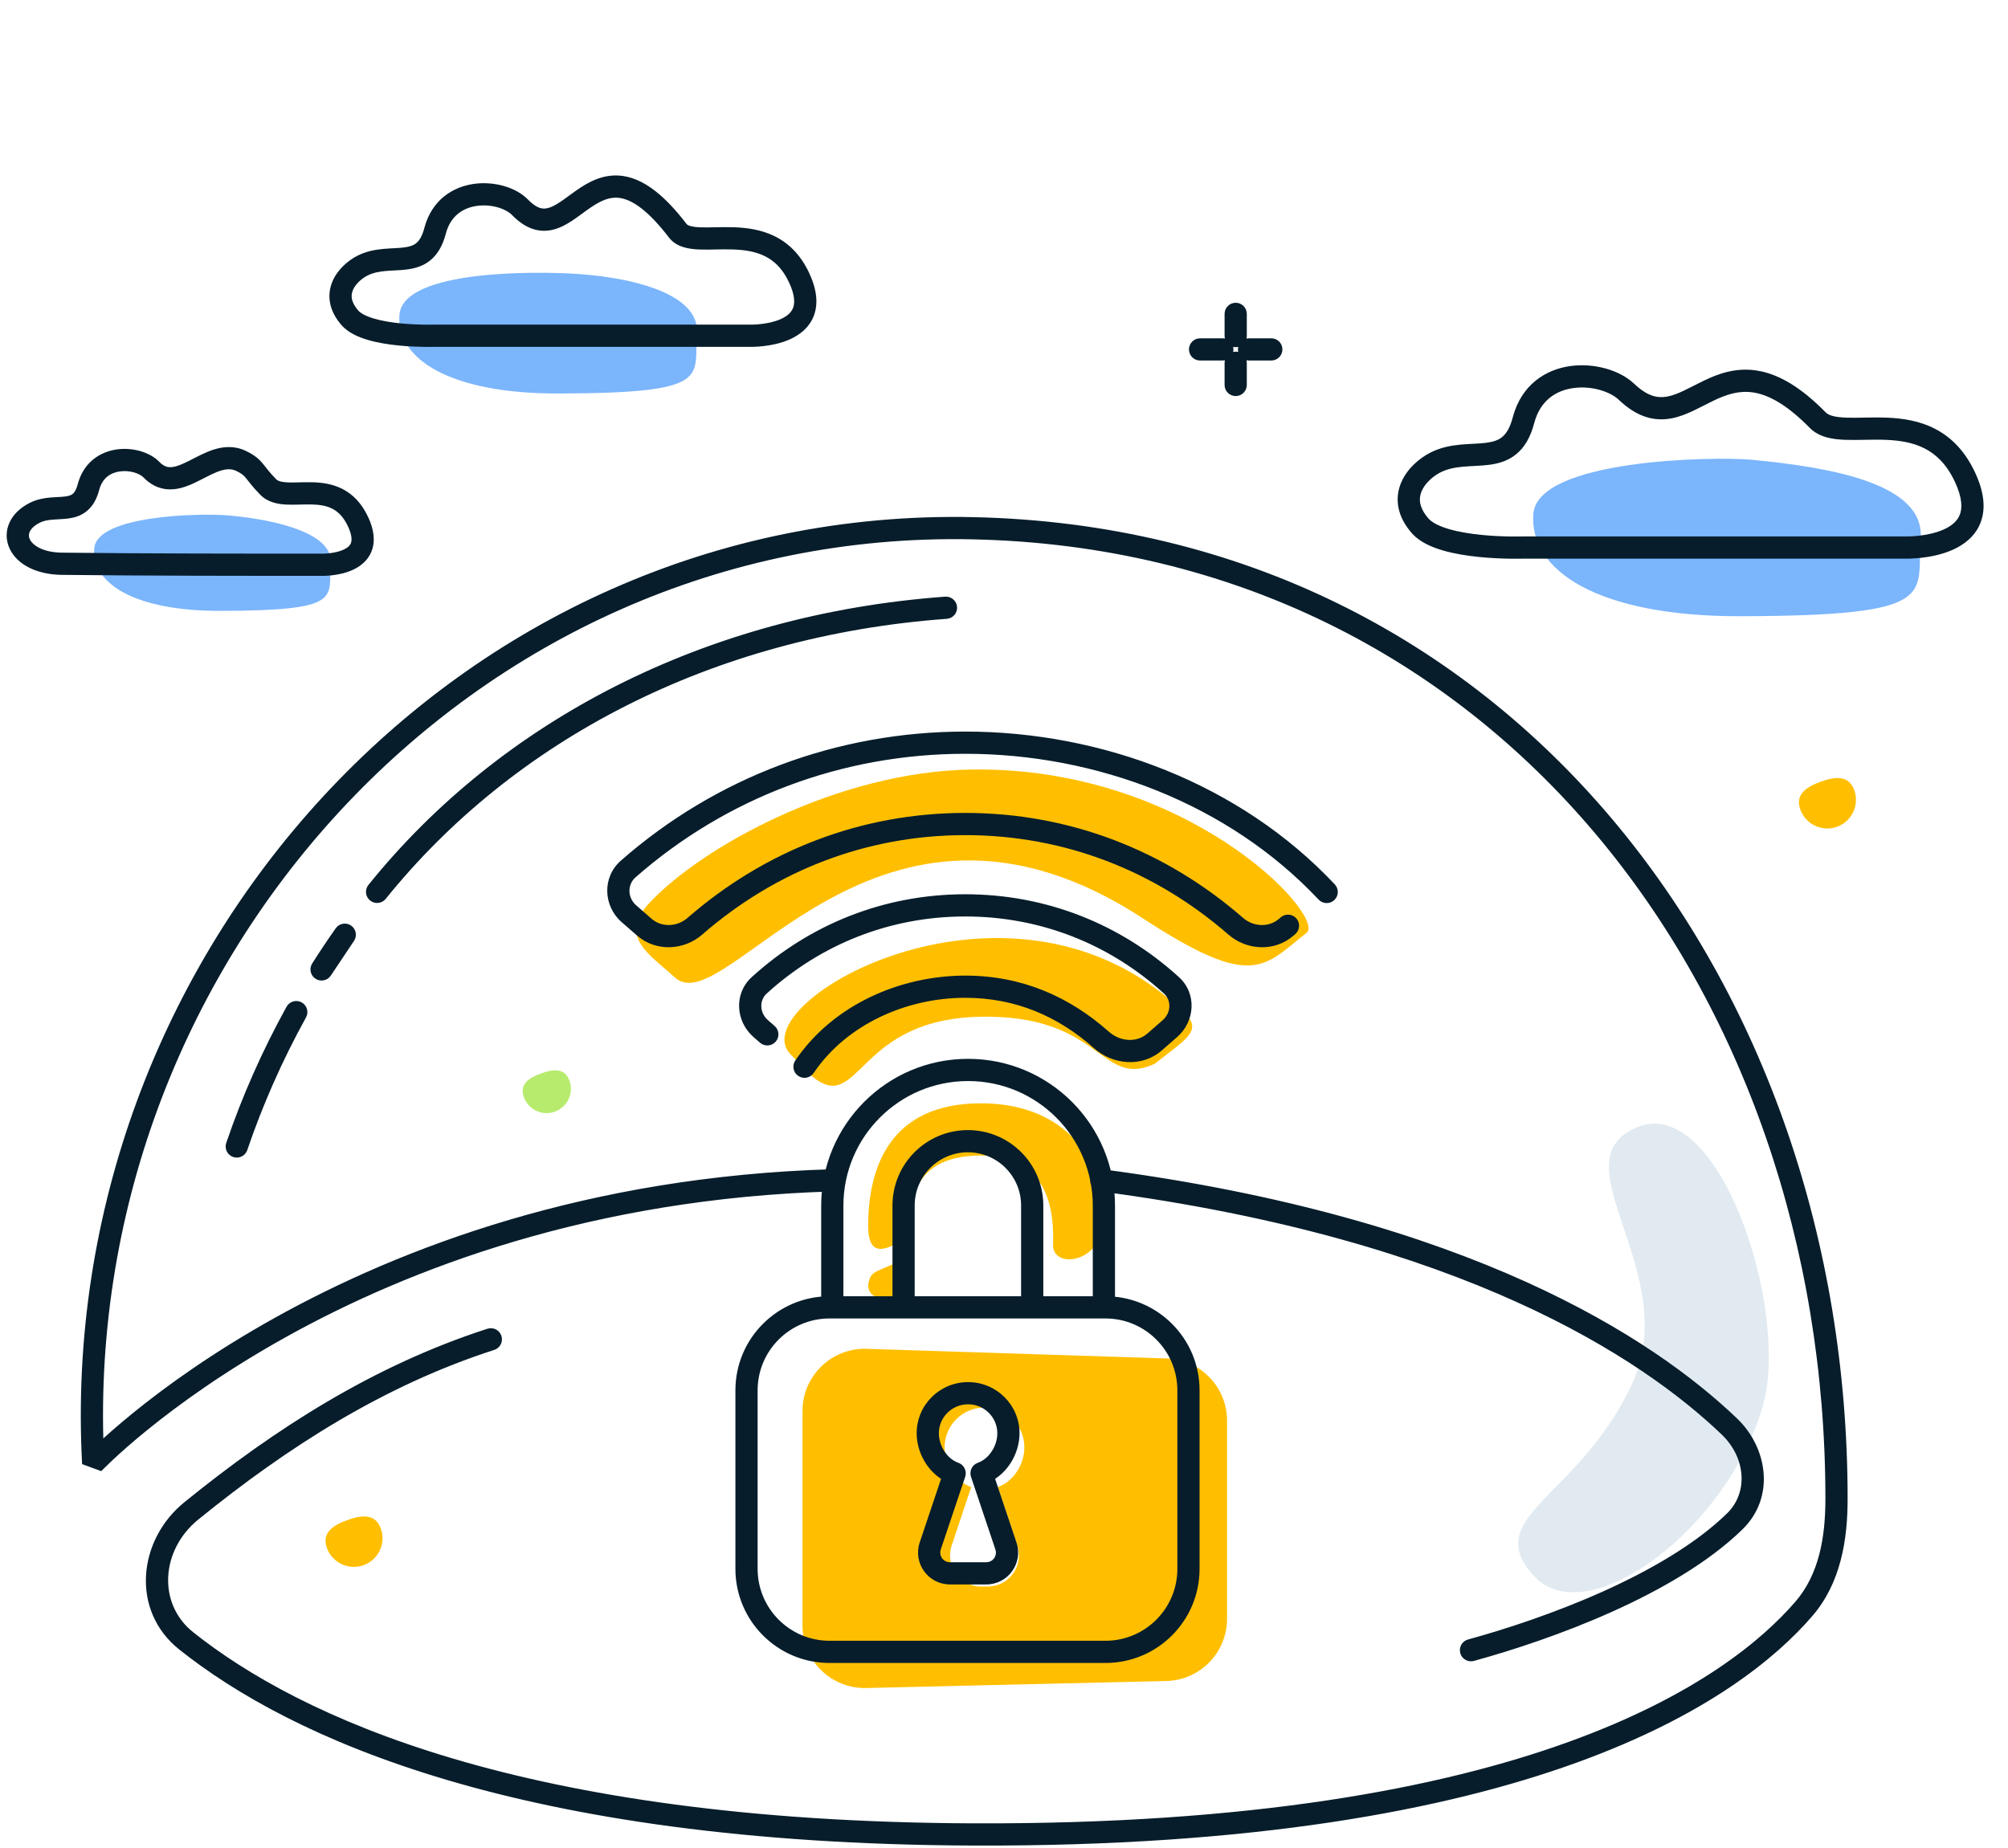 <svg width="226" height="208" viewBox="0 0 226 208" fill="none" xmlns="http://www.w3.org/2000/svg">
<path d="M64.091 121.627C63.577 120.208 62.313 120.31 60.894 120.824C59.475 121.338 58.438 122.068 58.952 123.488C59.466 124.907 61.032 125.641 62.452 125.127C63.87 124.613 64.605 123.046 64.091 121.627Z" fill="#B7EB6E"/>
<path d="M208.694 88.935C208.087 87.262 206.595 87.382 204.919 87.988C203.244 88.594 202.02 89.455 202.627 91.128C203.233 92.8 205.083 93.665 206.758 93.06C208.434 92.454 209.3 90.608 208.694 88.935Z" fill="#FFBF00"/>
<path d="M110.399 130.066C101.534 130.066 102.688 137.142 102.688 137.736C102.688 139.459 101.737 139.641 100.645 140.124C99.443 140.654 97.712 141.363 97.712 138.002C97.712 131.434 100.135 124.188 110.399 124.188C119.244 124.188 123.63 129.692 124.289 135.936C124.948 142.179 118.44 143.083 118.523 140.125C118.605 137.168 118.523 130.066 110.399 130.066Z" fill="#FFBF00"/>
<path d="M100.645 142.24C98.365 143.264 97.963 143.12 97.712 144.62C97.712 146.484 100.165 146.283 100.99 146.283C102.14 146.283 102.688 145.185 102.688 144.247C102.688 143.31 102.945 141.208 100.645 142.24Z" fill="#FFBF00"/>
<path d="M147.13 104.937C142.209 108.792 141.116 111.531 128.65 103.383C98.508 83.683 81.745 115.312 75.953 110.021C73.022 107.344 69.597 105.422 73.037 101.696C78.845 95.407 94.226 86.834 109.367 86.617C133.479 86.27 148.945 102.785 147.13 104.937Z" fill="#FFBF00"/>
<path d="M133.675 114.365C114.317 94.962 83.127 112.94 89.015 118.712C90.278 119.95 92.301 122.85 94.457 122.082C97.645 120.946 99.776 113.77 112.664 114.487C124.11 115.125 124.169 122.417 129.966 119.737C133.53 116.943 135.061 116.141 133.675 114.365Z" fill="#FFBF00"/>
<path fill-rule="evenodd" clip-rule="evenodd" d="M131.26 189.215C135.066 189.126 138.104 186.016 138.104 182.209V159.911C138.104 156.129 135.103 153.029 131.322 152.907L97.552 151.822C93.596 151.694 90.32 154.867 90.32 158.825V182.996C90.32 186.93 93.558 190.093 97.49 190.002L131.26 189.215ZM106.316 162.911C106.316 160.439 108.325 158.435 110.804 158.435C113.283 158.435 115.292 160.439 115.292 162.911C115.292 164.86 114.043 166.772 112.3 167.387L114.498 173.963C115.256 176.232 113.568 178.577 111.175 178.577H110.433C108.04 178.577 106.352 176.232 107.11 173.963L109.308 167.387C107.565 166.772 106.316 164.86 106.316 162.911Z" fill="#FFBF00"/>
<path d="M42.861 172.05C42.254 170.377 40.762 170.497 39.086 171.103C37.411 171.708 36.187 172.57 36.793 174.243C37.4 175.915 39.25 176.78 40.925 176.175C42.601 175.569 43.467 173.722 42.861 172.05Z" fill="#FFBF00"/>
<path d="M184.236 126.891C174.996 130.748 189.637 143.282 183.59 155.989C177.543 168.696 166.627 170.721 172.594 177.348C178.56 183.975 194.635 172.009 198.464 158.011C201.389 147.315 193.477 123.033 184.236 126.891Z" fill="#E1EAF0"/>
<path d="M44.956 35.447C45.313 30.715 58.247 30.514 63.972 30.776C70.372 31.068 78.794 32.821 78.438 37.53C78.066 42.457 80.367 44.251 62.865 44.292C50.588 44.322 44.583 40.374 44.956 35.447Z" fill="#7BB5FB"/>
<path d="M10.608 61.729C10.89 57.987 22.476 57.755 25.571 58.006C29.533 58.328 37.509 59.612 37.224 63.385C36.928 67.302 38.757 68.727 24.844 68.76C15.085 68.784 10.312 65.646 10.608 61.729Z" fill="#7BB5FB"/>
<path d="M172.579 57.846C173.047 51.658 193.055 51.362 197.136 51.75C205.896 52.583 216.632 54.393 216.166 60.558C215.681 66.972 218.676 69.306 195.893 69.361C179.911 69.399 172.094 64.26 172.579 57.846Z" fill="#7BB5FB"/>
<path d="M148.409 101.257C148.882 101.76 149.673 101.785 150.176 101.312C150.679 100.839 150.703 100.048 150.23 99.545L148.409 101.257ZM89.51 119.37C89.123 119.942 89.272 120.719 89.844 121.106C90.415 121.494 91.192 121.344 91.58 120.773L89.51 119.37ZM85.541 117.369C86.062 117.822 86.851 117.768 87.305 117.248C87.759 116.727 87.704 115.938 87.184 115.484L85.541 117.369ZM107.446 165.83L108.631 166.228C108.849 165.58 108.505 164.877 107.86 164.651L107.446 165.83ZM110.471 165.83L110.057 164.651C109.412 164.877 109.069 165.58 109.286 166.228L110.471 165.83ZM140.327 35.329C140.327 34.638 139.767 34.079 139.077 34.079C138.387 34.079 137.827 34.638 137.827 35.329H140.327ZM137.827 37.829C137.827 38.52 138.387 39.079 139.077 39.079C139.767 39.079 140.327 38.52 140.327 37.829H137.827ZM140.327 40.83C140.327 40.14 139.767 39.58 139.077 39.58C138.387 39.58 137.827 40.14 137.827 40.83H140.327ZM137.827 43.331C137.827 44.022 138.387 44.581 139.077 44.581C139.767 44.581 140.327 44.022 140.327 43.331H137.827ZM143.085 40.58C143.775 40.58 144.335 40.02 144.335 39.33C144.335 38.639 143.775 38.08 143.085 38.08V40.58ZM140.58 38.08C139.889 38.08 139.33 38.639 139.33 39.33C139.33 40.02 139.889 40.58 140.58 40.58V38.08ZM137.574 40.58C138.264 40.58 138.824 40.02 138.824 39.33C138.824 38.639 138.264 38.08 137.574 38.08V40.58ZM135.069 38.08C134.379 38.08 133.819 38.639 133.819 39.33C133.819 40.02 134.379 40.58 135.069 40.58V38.08ZM207.949 168.736C207.949 168.046 207.39 167.486 206.699 167.486C206.009 167.486 205.449 168.046 205.449 168.736H207.949ZM10.489 164.735L9.241 164.802L11.399 165.592L10.489 164.735ZM109.51 206.485L109.515 205.235L109.51 206.485ZM55.63 151.943C56.286 151.731 56.647 151.026 56.435 150.369C56.223 149.712 55.519 149.351 54.862 149.563L55.63 151.943ZM165.228 184.541C164.563 184.724 164.171 185.411 164.353 186.077C164.536 186.743 165.224 187.135 165.89 186.952L165.228 184.541ZM124.105 131.618C123.42 131.528 122.792 132.009 122.702 132.694C122.612 133.378 123.094 134.006 123.779 134.096L124.105 131.618ZM93.785 134.106C94.475 134.086 95.018 133.511 94.998 132.821C94.978 132.131 94.403 131.587 93.713 131.608L93.785 134.106ZM106.561 69.654C107.25 69.604 107.767 69.005 107.717 68.317C107.666 67.628 107.067 67.111 106.379 67.161L106.561 69.654ZM41.469 99.604C41.035 100.142 41.12 100.929 41.658 101.362C42.195 101.795 42.982 101.711 43.415 101.173L41.469 99.604ZM38.806 105.21L39.845 105.905C40.225 105.336 40.077 104.567 39.513 104.18C38.949 103.792 38.178 103.931 37.784 104.49L38.806 105.21ZM36.193 109.119L35.136 108.45C34.77 109.028 34.937 109.793 35.511 110.167C36.085 110.54 36.852 110.382 37.232 109.813L36.193 109.119ZM34.44 114.528C34.775 113.924 34.556 113.164 33.952 112.829C33.347 112.495 32.587 112.714 32.253 113.318L34.44 114.528ZM25.464 128.647C25.242 129.3 25.592 130.01 26.246 130.232C26.899 130.454 27.609 130.105 27.831 129.451L25.464 128.647ZM36.245 63.567L36.277 62.318C36.266 62.318 36.256 62.317 36.245 62.317V63.567ZM40.289 58.701L41.419 58.167L40.289 58.701ZM30.179 54.808L31.072 53.933L30.179 54.808ZM27.147 51.888L27.689 50.762L27.147 51.888ZM17.037 52.861L16.142 53.733L16.143 53.734L17.037 52.861ZM9.961 54.807L8.753 54.486L8.751 54.493L9.961 54.807ZM3.895 57.727L4.464 58.841H4.464L3.895 57.727ZM214.514 61.631L214.547 60.381C214.536 60.381 214.525 60.381 214.514 60.381V61.631ZM221.136 53.661L222.267 53.127L221.136 53.661ZM204.581 47.286L205.474 46.411L204.581 47.286ZM183.06 44.098L182.198 45.004L183.06 44.098ZM171.472 47.285L170.264 46.964L170.262 46.971L171.472 47.285ZM161.539 52.067L162.107 53.181L161.539 52.067ZM159.883 59.24L158.95 60.071C158.954 60.076 158.958 60.08 158.962 60.084L159.883 59.24ZM171.472 61.631V60.381C171.457 60.381 171.442 60.381 171.428 60.382L171.472 61.631ZM84.463 37.79L84.495 36.54C84.484 36.54 84.473 36.54 84.463 36.54V37.79ZM89.922 31.219L91.053 30.685L89.922 31.219ZM76.273 25.963L75.28 26.723L76.273 25.963ZM58.529 23.335L57.633 24.207L58.529 23.335ZM48.974 25.962L47.766 25.641L47.764 25.648L48.974 25.962ZM40.785 29.905L41.353 31.018L40.785 29.905ZM39.42 35.819L38.486 36.65C38.49 36.654 38.494 36.659 38.498 36.663L39.42 35.819ZM48.974 37.79V36.54C48.96 36.54 48.945 36.54 48.931 36.541L48.974 37.79ZM116.174 147.156V148.406V147.156ZM109.51 59.459L109.483 60.708L109.51 59.459ZM108.647 92.752V94.002V92.752ZM108.647 111.063V109.813V111.063ZM108.647 101.908V103.158V101.908ZM6.986 63.457L6.999 62.207L6.986 63.457ZM145.785 105.141C146.305 104.687 146.359 103.897 145.905 103.377C145.451 102.857 144.662 102.803 144.141 103.257L145.785 105.141ZM129.942 117.291L130.763 118.233L129.942 117.291ZM123.964 117.056L124.795 116.122L123.964 117.056ZM139.082 104.255L138.261 105.198L139.082 104.255ZM144.778 104.36L143.957 103.418L144.778 104.36ZM72.518 104.36L73.339 103.417L72.518 104.36ZM108.936 127.202C108.246 127.202 107.686 127.762 107.686 128.452C107.686 129.142 108.246 129.702 108.936 129.702V127.202ZM108.958 119.182C108.268 119.182 107.708 119.742 107.708 120.432C107.708 121.122 108.268 121.682 108.958 121.682V119.182ZM206.699 168.736H207.949H206.699ZM203.039 181.075L203.986 181.89L203.039 181.075ZM116.174 135.69L114.924 135.69L116.174 135.69ZM21.537 170.061L20.75 169.09L21.537 170.061ZM20.962 184.699L20.184 185.676L20.962 184.699ZM131.848 110.909L131.006 111.833L131.848 110.909ZM131.675 115.78L130.854 114.838L131.675 115.78ZM113.219 174.016L114.404 173.618L113.219 174.016ZM70.787 102.852L69.966 103.794L70.787 102.852ZM195.25 171.243L194.377 170.348L195.25 171.243ZM194.633 160.557L195.497 159.654L194.633 160.557ZM85.621 115.78L86.443 114.838L85.621 115.78ZM105.671 161.324C105.671 159.534 107.135 158.068 108.959 158.068V155.568C105.771 155.568 103.171 158.137 103.171 161.324H105.671ZM108.959 158.068C110.783 158.068 112.247 159.534 112.247 161.324H114.747C114.747 158.137 112.147 155.568 108.959 155.568V158.068ZM107.86 164.651C106.652 164.227 105.671 162.815 105.671 161.324H103.171C103.171 163.757 104.715 166.196 107.032 167.01L107.86 164.651ZM112.247 161.324C112.247 162.815 111.265 164.227 110.057 164.651L110.885 167.01C113.203 166.196 114.747 163.757 114.747 161.324H112.247ZM106.261 165.432L103.513 173.618L105.883 174.414L108.631 166.228L106.261 165.432ZM114.404 173.618L111.656 165.432L109.286 166.228L112.034 174.414L114.404 173.618ZM106.913 178.345H111.005V175.845H106.913V178.345ZM137.827 35.329V37.829H140.327V35.329H137.827ZM137.827 40.83V43.331H140.327V40.83H137.827ZM143.085 38.08H140.58V40.58H143.085V38.08ZM137.574 38.08H135.069V40.58H137.574V38.08ZM202.091 180.26C194.673 188.878 172.246 205.477 109.515 205.235L109.505 207.735C172.644 207.979 195.913 191.269 203.986 181.89L202.091 180.26ZM22.325 171.031C32.393 162.862 43.23 155.944 55.63 151.943L54.862 149.563C42.065 153.693 30.955 160.81 20.75 169.09L22.325 171.031ZM194.377 170.348C190.859 173.782 185.744 176.745 180.371 179.155C175.015 181.558 169.491 183.372 165.228 184.541L165.89 186.952C170.244 185.758 175.894 183.903 181.394 181.436C186.876 178.977 192.298 175.87 196.123 172.138L194.377 170.348ZM10.489 164.735C11.399 165.592 11.398 165.593 11.398 165.593C11.398 165.593 11.398 165.593 11.398 165.593C11.399 165.592 11.399 165.592 11.401 165.59C11.403 165.588 11.407 165.583 11.413 165.577C11.425 165.565 11.444 165.545 11.469 165.519C11.521 165.466 11.6 165.385 11.706 165.279C11.92 165.066 12.243 164.749 12.677 164.343C13.544 163.53 14.851 162.361 16.592 160.948C20.074 158.123 25.292 154.33 32.209 150.484C46.039 142.794 66.66 134.894 93.785 134.106L93.713 131.608C66.125 132.408 45.115 140.447 30.994 148.299C23.935 152.224 18.597 156.103 15.017 159.007C13.227 160.459 11.875 161.668 10.968 162.518C10.514 162.943 10.171 163.279 9.939 163.51C9.824 163.626 9.736 163.716 9.676 163.778C9.646 163.808 9.623 163.832 9.606 163.849C9.598 163.858 9.592 163.864 9.588 163.869C9.585 163.871 9.584 163.873 9.582 163.875C9.581 163.876 9.581 163.876 9.58 163.877C9.58 163.877 9.579 163.878 10.489 164.735ZM106.379 67.161C79.302 69.14 56.341 81.15 41.469 99.604L43.415 101.173C57.821 83.298 80.122 71.587 106.561 69.654L106.379 67.161ZM37.784 104.49C36.867 105.79 35.984 107.111 35.136 108.45L37.249 109.787C38.075 108.483 38.934 107.197 39.827 105.93L37.784 104.49ZM37.232 109.813L39.845 105.905L37.766 104.515L35.154 108.424L37.232 109.813ZM32.253 113.318C29.525 118.25 27.251 123.389 25.464 128.647L27.831 129.451C29.57 124.335 31.784 119.331 34.44 114.528L32.253 113.318ZM36.245 63.567C36.213 64.817 36.214 64.817 36.214 64.817C36.214 64.817 36.215 64.817 36.215 64.817C36.216 64.817 36.217 64.817 36.218 64.817C36.22 64.817 36.222 64.817 36.225 64.817C36.231 64.817 36.238 64.817 36.247 64.818C36.264 64.818 36.288 64.818 36.317 64.818C36.375 64.818 36.456 64.817 36.555 64.814C36.753 64.808 37.028 64.793 37.35 64.757C37.977 64.687 38.849 64.53 39.67 64.161C40.489 63.793 41.394 63.148 41.825 62.035C42.259 60.912 42.099 59.606 41.419 58.167L39.158 59.234C39.667 60.311 39.594 60.872 39.493 61.133C39.389 61.404 39.134 61.661 38.645 61.881C38.158 62.1 37.574 62.216 37.072 62.272C36.829 62.3 36.621 62.311 36.477 62.315C36.406 62.318 36.351 62.318 36.316 62.318C36.299 62.318 36.286 62.318 36.28 62.318C36.276 62.318 36.275 62.318 36.274 62.318C36.274 62.318 36.274 62.318 36.275 62.318C36.275 62.318 36.275 62.318 36.276 62.318C36.276 62.318 36.276 62.318 36.276 62.318C36.277 62.318 36.277 62.318 36.245 63.567ZM41.419 58.167C40.68 56.601 39.672 55.6 38.49 55.01C37.341 54.436 36.132 54.304 35.083 54.281C34.558 54.27 34.039 54.286 33.581 54.297C33.109 54.309 32.703 54.317 32.335 54.297C31.572 54.257 31.245 54.11 31.072 53.933L29.287 55.683C30.139 56.552 31.274 56.745 32.203 56.794C32.682 56.819 33.18 56.809 33.645 56.797C34.125 56.785 34.576 56.771 35.028 56.781C35.934 56.8 36.71 56.915 37.373 57.246C38.003 57.561 38.634 58.123 39.158 59.234L41.419 58.167ZM31.072 53.933C30.286 53.132 30.015 52.706 29.588 52.195C29.117 51.632 28.631 51.215 27.689 50.762L26.605 53.014C27.231 53.316 27.432 53.514 27.67 53.799C27.953 54.137 28.414 54.793 29.287 55.683L31.072 53.933ZM27.689 50.762C26.433 50.157 25.211 50.254 24.15 50.574C23.144 50.877 22.149 51.429 21.371 51.824C20.512 52.26 19.876 52.529 19.327 52.579C18.891 52.619 18.458 52.527 17.932 51.988L16.143 53.734C17.184 54.801 18.354 55.178 19.553 55.069C20.639 54.97 21.669 54.476 22.502 54.053C23.416 53.59 24.139 53.189 24.872 52.968C25.549 52.764 26.086 52.765 26.605 53.014L27.689 50.762ZM17.933 51.989C16.834 50.86 14.883 50.34 13.133 50.589C11.271 50.854 9.409 52.023 8.753 54.486L11.169 55.129C11.524 53.795 12.441 53.213 13.486 53.064C14.642 52.9 15.725 53.305 16.142 53.733L17.933 51.989ZM8.751 54.493C8.569 55.194 8.336 55.471 8.179 55.598C8.012 55.733 7.77 55.83 7.32 55.887C7.094 55.915 6.848 55.931 6.553 55.946C6.27 55.961 5.937 55.976 5.601 56.008C4.92 56.071 4.122 56.208 3.327 56.614L4.464 58.841C4.856 58.64 5.296 58.547 5.833 58.497C6.106 58.471 6.376 58.459 6.684 58.443C6.979 58.427 7.308 58.408 7.635 58.367C8.291 58.283 9.063 58.096 9.748 57.544C10.442 56.985 10.898 56.172 11.171 55.121L8.751 54.493ZM214.514 61.631C214.482 62.88 214.483 62.88 214.483 62.88C214.484 62.88 214.484 62.88 214.485 62.88C214.486 62.881 214.487 62.881 214.488 62.881C214.491 62.881 214.494 62.881 214.498 62.881C214.505 62.881 214.515 62.881 214.528 62.881C214.553 62.882 214.588 62.882 214.632 62.882C214.72 62.882 214.844 62.881 214.997 62.876C215.304 62.866 215.734 62.843 216.235 62.787C217.223 62.676 218.559 62.432 219.797 61.876C221.033 61.321 222.307 60.388 222.909 58.834C223.514 57.269 223.325 55.369 222.267 53.127L220.006 54.195C220.893 56.073 220.849 57.229 220.577 57.931C220.301 58.644 219.677 59.189 218.772 59.596C217.868 60.002 216.819 60.206 215.957 60.302C215.534 60.349 215.172 60.369 214.92 60.377C214.793 60.381 214.695 60.382 214.631 60.382C214.599 60.382 214.575 60.382 214.561 60.382C214.554 60.381 214.549 60.381 214.546 60.381C214.545 60.381 214.545 60.381 214.545 60.381C214.545 60.381 214.545 60.381 214.545 60.381C214.545 60.381 214.546 60.381 214.546 60.381C214.546 60.381 214.547 60.381 214.514 61.631ZM222.267 53.127C221.122 50.703 219.557 49.176 217.771 48.258C216.014 47.355 214.131 47.086 212.415 47.013C211.556 46.977 210.715 46.989 209.942 47.003C209.155 47.017 208.456 47.033 207.817 47.011C206.464 46.964 205.802 46.746 205.474 46.411L203.689 48.162C204.768 49.262 206.362 49.462 207.73 49.509C208.451 49.534 209.229 49.516 209.988 49.503C210.761 49.489 211.534 49.478 212.309 49.511C213.864 49.577 215.333 49.816 216.628 50.482C217.894 51.132 219.081 52.236 220.006 54.195L222.267 53.127ZM183.922 43.193C182.307 41.656 179.42 40.834 176.749 41.202C173.967 41.586 171.242 43.291 170.264 46.964L172.68 47.607C173.357 45.063 175.136 43.948 177.09 43.679C179.155 43.394 181.234 44.087 182.198 45.004L183.922 43.193ZM170.262 46.971C169.935 48.231 169.483 48.855 169.053 49.201C168.615 49.555 168.05 49.742 167.248 49.843C166.846 49.895 166.416 49.921 165.932 49.946C165.462 49.971 164.936 49.995 164.406 50.045C163.337 50.145 162.144 50.355 160.97 50.954L162.107 53.181C162.878 52.787 163.713 52.62 164.638 52.534C165.105 52.49 165.568 52.469 166.064 52.443C166.546 52.417 167.059 52.388 167.563 52.324C168.571 52.196 169.667 51.918 170.623 51.147C171.588 50.369 172.264 49.209 172.682 47.599L170.262 46.971ZM160.97 50.954C159.836 51.533 158.417 52.672 157.722 54.27C157.364 55.093 157.198 56.043 157.382 57.068C157.567 58.089 158.083 59.097 158.95 60.071L160.817 58.409C160.194 57.709 159.93 57.108 159.843 56.624C159.756 56.145 159.828 55.696 160.014 55.267C160.408 54.362 161.306 53.589 162.107 53.181L160.97 50.954ZM158.962 60.084C159.818 61.019 161.123 61.586 162.391 61.957C163.697 62.338 165.151 62.562 166.484 62.695C167.823 62.829 169.077 62.875 169.993 62.888C170.452 62.895 170.829 62.893 171.092 62.889C171.224 62.887 171.328 62.885 171.4 62.883C171.436 62.883 171.464 62.882 171.483 62.881C171.493 62.881 171.5 62.881 171.506 62.88C171.508 62.88 171.511 62.88 171.512 62.88C171.513 62.88 171.514 62.88 171.514 62.88C171.514 62.88 171.515 62.88 171.515 62.88C171.515 62.88 171.515 62.88 171.472 61.631C171.428 60.382 171.428 60.382 171.428 60.382C171.428 60.382 171.428 60.382 171.428 60.382C171.428 60.382 171.428 60.382 171.428 60.382C171.427 60.382 171.426 60.382 171.424 60.382C171.421 60.382 171.415 60.382 171.408 60.382C171.393 60.383 171.369 60.383 171.338 60.384C171.275 60.386 171.181 60.388 171.059 60.389C170.815 60.393 170.461 60.395 170.028 60.389C169.159 60.376 167.981 60.333 166.733 60.208C165.479 60.082 164.192 59.878 163.092 59.557C161.955 59.225 161.19 58.816 160.805 58.395L158.962 60.084ZM171.472 62.881H214.514V60.381H171.472V62.881ZM84.463 37.79C84.43 39.04 84.431 39.04 84.431 39.04C84.432 39.04 84.432 39.04 84.433 39.04C84.434 39.04 84.435 39.04 84.436 39.04C84.438 39.04 84.441 39.04 84.444 39.04C84.451 39.04 84.46 39.04 84.471 39.04C84.493 39.041 84.522 39.041 84.56 39.041C84.634 39.041 84.738 39.04 84.868 39.036C85.125 39.028 85.485 39.008 85.906 38.961C86.731 38.868 87.858 38.664 88.907 38.192C89.956 37.721 91.063 36.919 91.588 35.563C92.116 34.197 91.94 32.565 91.053 30.685L88.792 31.753C89.508 33.27 89.451 34.157 89.256 34.661C89.058 35.174 88.6 35.589 87.883 35.912C87.166 36.234 86.327 36.398 85.628 36.476C85.285 36.515 84.993 36.531 84.79 36.537C84.688 36.54 84.609 36.541 84.558 36.541C84.533 36.541 84.514 36.541 84.504 36.541C84.498 36.54 84.495 36.54 84.493 36.54C84.492 36.54 84.492 36.54 84.492 36.54C84.492 36.54 84.493 36.54 84.493 36.54C84.493 36.54 84.494 36.54 84.494 36.54C84.494 36.54 84.495 36.54 84.463 37.79ZM91.053 30.685C90.084 28.633 88.726 27.346 87.174 26.582C85.655 25.835 84.032 25.629 82.586 25.579C81.861 25.555 81.153 25.569 80.516 25.582C79.864 25.595 79.299 25.607 78.794 25.586C77.687 25.539 77.368 25.337 77.266 25.204L75.28 26.723C76.145 27.854 77.588 28.037 78.689 28.084C79.288 28.109 79.938 28.094 80.567 28.081C81.212 28.068 81.853 28.056 82.5 28.078C83.798 28.123 85.012 28.305 86.07 28.826C87.095 29.33 88.055 30.191 88.792 31.753L91.053 30.685ZM59.424 22.463C58.059 21.061 55.578 20.379 53.319 20.7C50.948 21.038 48.599 22.513 47.766 25.641L50.182 26.284C50.714 24.286 52.119 23.396 53.672 23.175C55.337 22.939 56.95 23.506 57.633 24.207L59.424 22.463ZM47.764 25.648C47.503 26.656 47.15 27.123 46.843 27.371C46.527 27.626 46.107 27.772 45.464 27.854C45.141 27.895 44.794 27.916 44.395 27.937C44.01 27.957 43.571 27.978 43.128 28.019C42.234 28.102 41.219 28.279 40.216 28.791L41.353 31.018C41.953 30.712 42.61 30.578 43.361 30.508C43.74 30.473 44.116 30.455 44.527 30.434C44.925 30.413 45.355 30.388 45.779 30.334C46.629 30.226 47.578 29.989 48.412 29.317C49.255 28.637 49.832 27.634 50.184 26.276L47.764 25.648ZM40.216 28.791C39.252 29.284 38.036 30.256 37.436 31.634C37.126 32.347 36.981 33.174 37.142 34.067C37.302 34.956 37.75 35.823 38.486 36.65L40.353 34.987C39.861 34.434 39.666 33.974 39.602 33.623C39.54 33.276 39.59 32.95 39.729 32.631C40.027 31.945 40.722 31.34 41.353 31.018L40.216 28.791ZM38.498 36.663C39.245 37.478 40.369 37.961 41.426 38.269C42.52 38.589 43.734 38.775 44.84 38.886C45.953 38.997 46.992 39.035 47.752 39.046C48.133 39.051 48.445 39.05 48.664 39.047C48.774 39.045 48.861 39.044 48.92 39.042C48.95 39.041 48.974 39.041 48.99 39.04C48.998 39.04 49.005 39.04 49.01 39.039C49.012 39.039 49.014 39.039 49.015 39.039C49.016 39.039 49.016 39.039 49.017 39.039C49.017 39.039 49.017 39.039 49.017 39.039C49.018 39.039 49.018 39.039 48.974 37.79C48.931 36.541 48.931 36.541 48.931 36.541C48.931 36.541 48.931 36.541 48.931 36.541C48.931 36.541 48.931 36.541 48.931 36.541C48.93 36.541 48.929 36.541 48.928 36.541C48.925 36.541 48.921 36.541 48.915 36.541C48.903 36.542 48.884 36.542 48.858 36.543C48.807 36.544 48.73 36.546 48.631 36.547C48.431 36.55 48.142 36.551 47.787 36.546C47.075 36.536 46.11 36.501 45.089 36.398C44.062 36.295 43.016 36.129 42.127 35.869C41.2 35.599 40.618 35.276 40.341 34.974L38.498 36.663ZM48.974 39.04H84.463V36.54H48.974V39.04ZM116.174 148.406H124.243V145.906H116.174V148.406ZM101.698 148.406L116.174 148.406V145.906L101.698 145.906V148.406ZM93.674 148.406H101.698V145.906H93.674V148.406ZM114.924 135.69L114.924 147.156L117.424 147.156L117.424 135.69L114.924 135.69ZM100.448 135.69V147.156H102.948V135.69H100.448ZM94.924 147.156V135.717H92.424V147.156H94.924ZM122.993 135.717V147.156H125.493V135.717H122.993ZM93.674 145.906H93.364V148.406H93.674V145.906ZM82.77 156.499V176.59H85.27V156.499H82.77ZM93.364 187.184H124.419V184.684H93.364V187.184ZM124.419 145.906H124.243V148.406H124.419V145.906ZM135.012 176.59V156.499H132.512V176.59H135.012ZM109.537 58.209C51.305 56.946 6.183 107.692 9.241 164.802L11.737 164.668C8.751 108.895 52.819 59.48 109.483 60.708L109.537 58.209ZM207.949 168.737C207.968 110.784 170.148 59.523 109.537 58.209L109.483 60.708C168.401 61.986 205.468 111.783 205.449 168.736L207.949 168.737ZM79.036 105.195C87.267 98.027 97.502 94.002 108.647 94.002V91.502C96.875 91.502 86.063 95.761 77.394 103.309L79.036 105.195ZM108.647 94.002C119.793 94.002 130.014 98.019 138.261 105.198L139.903 103.312C131.218 95.753 120.42 91.502 108.647 91.502V94.002ZM73.339 103.417L71.609 101.909L69.966 103.794L71.697 105.302L73.339 103.417ZM71.521 98.759C81.765 89.761 94.837 84.846 108.647 84.846V82.346C94.236 82.346 80.576 87.478 69.871 96.88L71.521 98.759ZM108.647 84.846C123.411 84.846 138.275 90.478 148.409 101.257L150.23 99.545C139.564 88.2 124.009 82.346 108.647 82.346V84.846ZM84.8 116.723L85.541 117.369L87.184 115.484L86.443 114.838L84.8 116.723ZM86.291 111.832C92.401 106.274 100.179 103.158 108.647 103.158V100.658C99.543 100.658 91.168 104.015 84.609 109.983L86.291 111.832ZM91.58 120.773C95.285 115.305 102.002 112.313 108.647 112.313V109.813C101.326 109.813 93.76 113.099 89.51 119.37L91.58 120.773ZM108.647 103.158C117.114 103.158 124.899 106.273 131.006 111.833L132.69 109.985C126.131 104.014 117.749 100.658 108.647 100.658V103.158ZM130.763 118.233L132.496 116.722L130.854 114.838L129.121 116.348L130.763 118.233ZM108.647 112.313C114.333 112.313 119.12 114.421 123.133 117.99L124.795 116.122C120.38 112.195 115.016 109.813 108.647 109.813V112.313ZM205.474 46.411C202.572 43.453 200.044 42.059 197.697 41.703C195.34 41.345 193.39 42.071 191.772 42.846C191.369 43.039 190.976 43.24 190.605 43.43C190.23 43.622 189.878 43.802 189.531 43.966C188.835 44.296 188.225 44.531 187.644 44.638C187.082 44.741 186.542 44.726 185.974 44.537C185.396 44.345 184.718 43.95 183.922 43.193L182.198 45.004C183.191 45.949 184.178 46.575 185.187 46.91C186.207 47.248 187.178 47.266 188.096 47.097C188.994 46.932 189.833 46.589 190.602 46.225C190.988 46.042 191.373 45.845 191.744 45.656C192.12 45.463 192.484 45.277 192.852 45.1C194.323 44.396 195.713 43.93 197.321 44.174C198.939 44.42 201.001 45.422 203.689 48.162L205.474 46.411ZM77.266 25.204C74.81 21.993 72.638 20.352 70.547 19.888C68.389 19.41 66.65 20.254 65.298 21.142C64.653 21.566 63.968 22.091 63.444 22.462C62.87 22.868 62.395 23.161 61.955 23.329C61.542 23.486 61.203 23.516 60.869 23.432C60.519 23.343 60.041 23.096 59.424 22.463L57.633 24.207C58.465 25.061 59.33 25.622 60.257 25.856C61.2 26.093 62.072 25.96 62.846 25.665C63.594 25.38 64.282 24.931 64.888 24.503C65.546 24.037 66.059 23.634 66.671 23.232C67.833 22.468 68.844 22.071 70.006 22.329C71.234 22.601 72.948 23.674 75.28 26.723L77.266 25.204ZM6.972 64.707C17.032 64.817 26.596 64.817 36.245 64.817V62.317C26.595 62.317 17.043 62.317 6.999 62.207L6.972 64.707ZM3.327 56.614C2.267 57.155 1.464 57.92 1.05 58.859C0.628 59.816 0.658 60.851 1.094 61.772C1.95 63.578 4.168 64.677 6.972 64.707L6.999 62.207C4.704 62.182 3.638 61.303 3.354 60.702C3.22 60.42 3.216 60.143 3.338 59.868C3.467 59.575 3.785 59.187 4.464 58.841L3.327 56.614ZM109.515 205.235C58.617 205.038 33.604 193.166 21.741 183.721L20.184 185.676C32.615 195.574 58.236 207.536 109.505 207.735L109.515 205.235ZM123.779 134.096C164.697 139.483 184.775 152.863 193.77 161.461L195.497 159.654C186.064 150.637 165.471 137.063 124.105 131.618L123.779 134.096ZM145.6 105.302L145.785 105.141L144.141 103.257L143.957 103.418L145.6 105.302ZM129.121 116.348C127.963 117.357 126.1 117.284 124.795 116.122L123.133 117.99C125.216 119.844 128.502 120.204 130.763 118.233L129.121 116.348ZM138.261 105.198C140.316 106.986 143.459 107.17 145.6 105.302L143.957 103.418C142.843 104.389 141.106 104.359 139.903 103.312L138.261 105.198ZM77.394 103.309C76.191 104.357 74.453 104.388 73.339 103.417L71.697 105.302C73.84 107.169 76.982 106.983 79.036 105.195L77.394 103.309ZM108.936 127.202C104.248 127.202 100.448 131.002 100.448 135.69H102.948C102.948 132.383 105.629 129.702 108.936 129.702V127.202ZM108.958 119.182C99.826 119.182 92.424 126.585 92.424 135.717H94.924C94.924 127.966 101.207 121.682 108.958 121.682V119.182ZM93.364 145.906C87.513 145.906 82.77 150.649 82.77 156.499H85.27C85.27 152.03 88.894 148.406 93.364 148.406V145.906ZM124.419 148.406C128.889 148.406 132.512 152.03 132.512 156.499H135.012C135.012 150.649 130.27 145.906 124.419 145.906V148.406ZM124.419 187.184C130.27 187.184 135.012 182.441 135.012 176.59H132.512C132.512 181.06 128.889 184.684 124.419 184.684V187.184ZM205.449 168.736C205.449 173.096 204.706 177.222 202.091 180.26L203.986 181.89C207.19 178.168 207.949 173.296 207.949 168.736H205.449ZM108.958 121.682C116.709 121.682 122.993 127.966 122.993 135.717H125.493C125.493 126.585 118.09 119.182 108.958 119.182V121.682ZM108.936 129.702C112.243 129.702 114.924 132.383 114.924 135.69L117.424 135.69C117.424 131.002 113.624 127.202 108.936 127.202V129.702ZM20.75 169.09C15.519 173.334 14.667 181.284 20.184 185.676L21.741 183.721C17.715 180.515 18.084 174.473 22.325 171.031L20.75 169.09ZM131.006 111.833C131.842 112.594 131.832 113.985 130.854 114.838L132.496 116.722C134.473 115 134.753 111.863 132.69 109.985L131.006 111.833ZM112.034 174.414C112.27 175.117 111.747 175.845 111.005 175.845V178.345C113.456 178.345 115.184 175.942 114.404 173.618L112.034 174.414ZM82.77 176.59C82.77 182.441 87.513 187.184 93.364 187.184V184.684C88.894 184.684 85.27 181.06 85.27 176.59H82.77ZM71.609 101.909C70.606 101.036 70.606 99.562 71.521 98.759L69.871 96.88C67.736 98.755 67.908 102.001 69.966 103.794L71.609 101.909ZM196.123 172.138C199.806 168.543 198.965 162.969 195.497 159.654L193.77 161.461C196.476 164.048 196.807 167.977 194.377 170.348L196.123 172.138ZM86.443 114.838C85.464 113.985 85.455 112.593 86.291 111.832L84.609 109.983C82.544 111.861 82.823 114.999 84.8 116.723L86.443 114.838ZM103.513 173.618C102.733 175.942 104.462 178.345 106.913 178.345V175.845C106.171 175.845 105.647 175.117 105.883 174.414L103.513 173.618Z" fill="#071D2B"/>
</svg>
